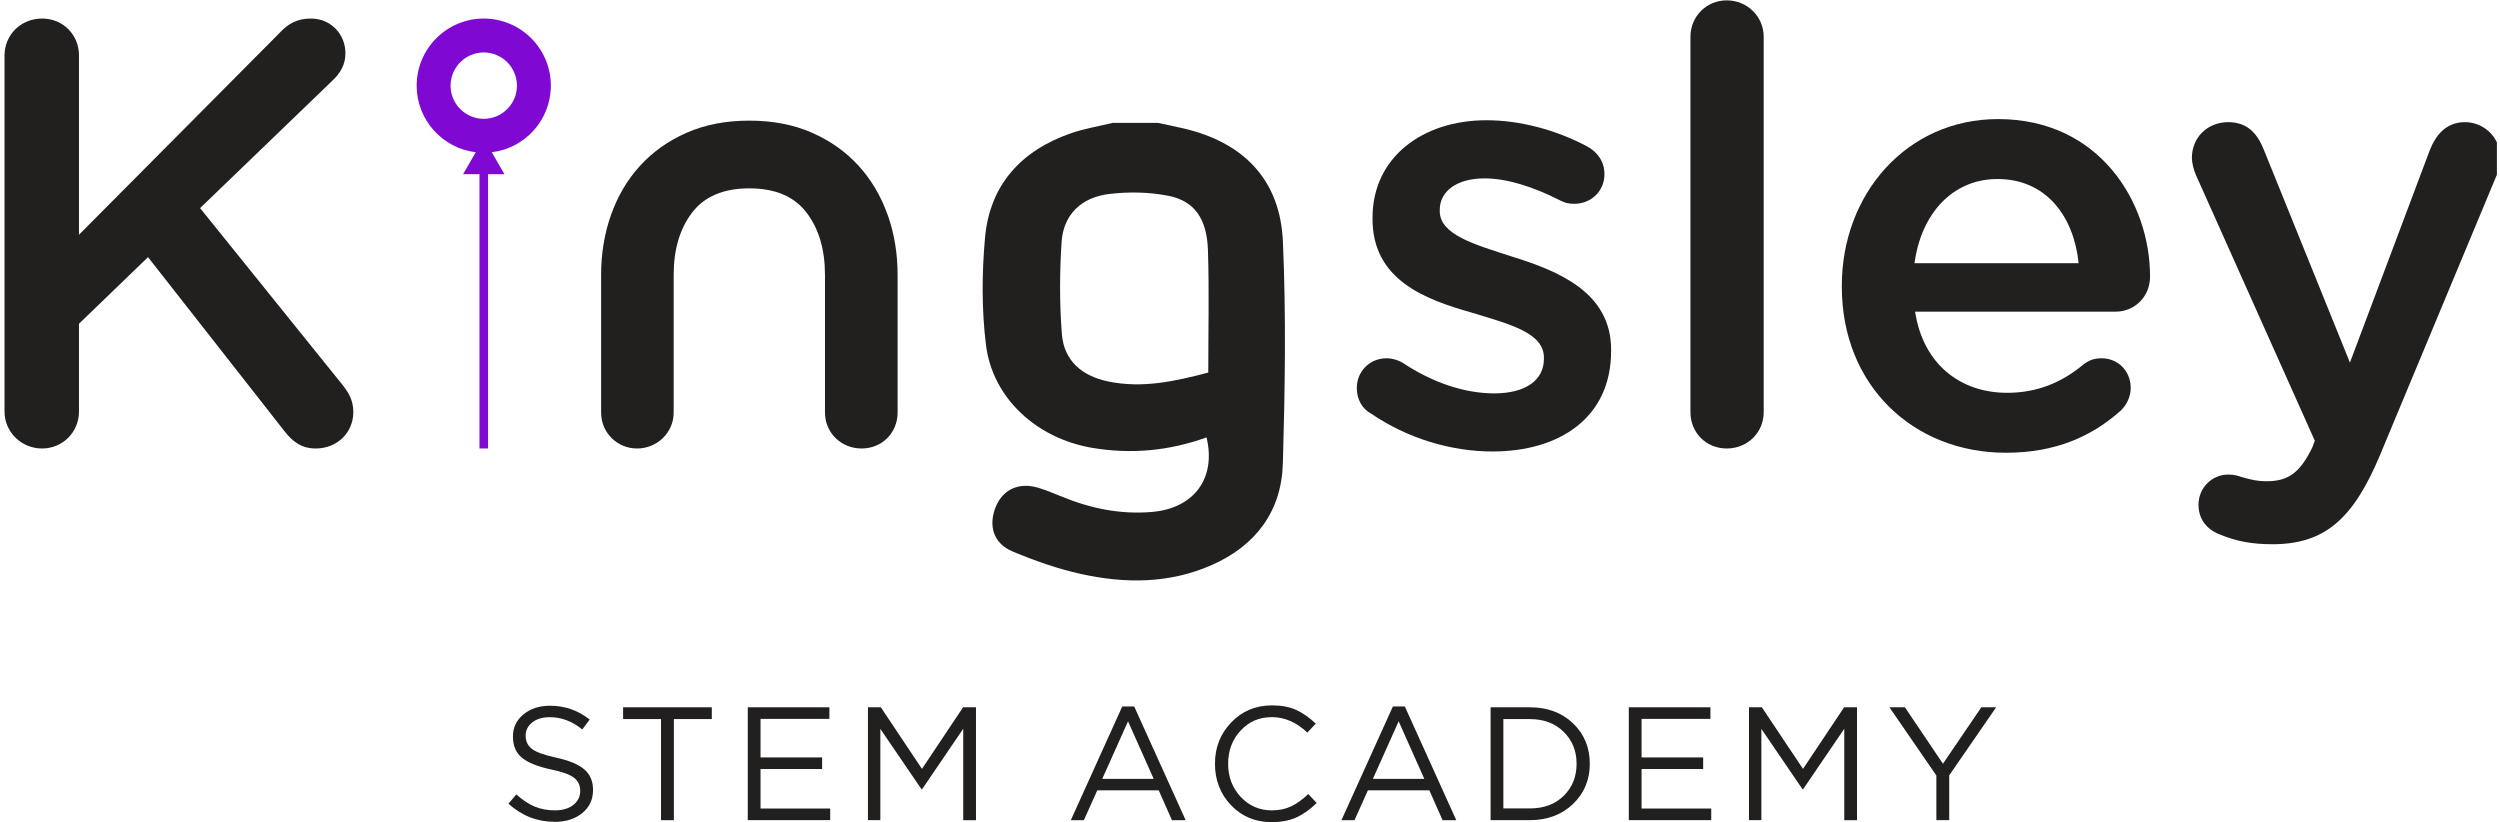 <?xml version="1.0" encoding="UTF-8"?> <svg xmlns="http://www.w3.org/2000/svg" width="538" height="177" viewBox="0 0 538 177" fill="none"><g clip-path="url(#clip0_233_25)"><path d="M118.545 18.43C118.545 10.467 112.069 3.991 104.106 3.991C96.144 3.991 89.668 10.467 89.668 18.43C89.668 25.808 95.234 31.913 102.385 32.762L99.655 37.494H103.181V96.516H105.032V37.494H108.558L105.828 32.762C112.979 31.913 118.545 25.808 118.545 18.43ZM104.106 25.573C100.163 25.573 96.963 22.366 96.963 18.43C96.963 14.494 100.171 11.286 104.106 11.286C108.042 11.286 111.25 14.494 111.25 18.43C111.25 22.366 108.042 25.573 104.106 25.573Z" fill="#7F09D3"></path><path d="M0.973 11.938C0.973 7.51 4.492 3.991 9.049 3.991C13.607 3.991 16.997 7.51 16.997 11.938V50.515L60.26 6.987C62.087 5.03 64.036 3.991 66.903 3.991C71.331 3.991 74.334 7.51 74.334 11.415C74.334 13.895 73.295 15.715 71.468 17.414L43.061 44.782L73.819 82.964C75.123 84.655 76.033 86.225 76.033 88.697C76.033 93.126 72.514 96.516 67.957 96.516C64.825 96.516 62.876 94.953 61.177 92.739L31.852 55.338L16.997 69.671V88.568C16.997 92.997 13.478 96.516 9.049 96.516C4.621 96.516 0.973 92.997 0.973 88.568V11.938Z" fill="#221F1F"></path><path d="M294.979 88.963C293.287 88.052 291.983 86.096 291.983 83.487C291.983 79.969 294.721 77.102 298.368 77.102C299.673 77.102 300.84 77.496 301.758 78.012C308.401 82.441 315.309 84.655 321.566 84.655C328.345 84.655 332.251 81.789 332.251 77.224V76.966C332.251 71.619 324.955 69.799 316.872 67.32C306.71 64.453 295.365 60.282 295.365 47.118V46.86C295.365 33.824 306.179 25.877 319.867 25.877C327.162 25.877 334.852 27.962 341.502 31.481C343.717 32.656 345.279 34.742 345.279 37.479C345.279 41.127 342.412 43.864 338.765 43.864C337.46 43.864 336.679 43.606 335.64 43.083C330.036 40.217 324.303 38.389 319.48 38.389C313.353 38.389 309.834 41.256 309.834 45.169V45.426C309.834 50.507 317.266 52.593 325.342 55.202C335.375 58.326 346.712 62.891 346.712 75.267V75.525C346.712 89.986 335.504 97.16 321.171 97.16C312.443 97.16 302.926 94.422 294.979 88.947V88.963Z" fill="#221F1F"></path><path d="M363.783 7.896C363.783 3.596 367.172 0.078 371.601 0.078C376.03 0.078 379.548 3.596 379.548 7.896V88.697C379.548 93.125 376.03 96.515 371.601 96.515C367.172 96.515 363.783 93.125 363.783 88.697V7.896Z" fill="#221F1F"></path><path d="M431.676 97.433C411.739 97.433 396.36 82.971 396.36 61.723V61.465C396.36 41.786 410.306 25.626 429.985 25.626C451.878 25.626 462.692 43.614 462.692 59.508C462.692 63.937 459.302 67.069 455.268 67.069H412.134C413.825 78.277 421.78 84.533 431.941 84.533C438.584 84.533 443.802 82.19 448.23 78.535C449.406 77.625 450.445 77.102 452.272 77.102C455.791 77.102 458.529 79.839 458.529 83.487C458.529 85.443 457.619 87.134 456.443 88.31C450.187 93.914 442.368 97.433 431.684 97.433H431.676ZM447.32 56.642C446.281 46.48 440.283 38.525 429.856 38.525C420.21 38.525 413.438 45.949 412.005 56.642H447.32Z" fill="#221F1F"></path><path d="M478.071 115.155C475.728 114.374 473.119 112.417 473.119 108.641C473.119 104.864 476.114 102.127 479.504 102.127C480.809 102.127 481.59 102.385 482.371 102.65C484.198 103.173 485.632 103.56 487.846 103.56C492.54 103.56 495.012 101.604 497.621 96.265L498.144 94.832L472.603 37.752C472.08 36.577 471.693 35.014 471.693 33.975C471.693 29.547 475.083 26.286 479.512 26.286C483.554 26.286 485.768 28.629 487.201 32.284L505.705 78.027L522.904 32.284C524.208 29.023 526.422 26.286 530.464 26.286C534.506 26.286 538.025 29.547 538.025 33.718C538.025 35.022 537.63 36.713 537.373 37.494L512.219 97.835C506.357 111.909 500.101 117.119 489.021 117.119C484.593 117.119 481.332 116.467 478.071 115.163V115.155Z" fill="#221F1F"></path><path d="M191.004 46.207C189.571 42.173 187.485 38.654 184.755 35.659C182.018 32.663 178.681 30.297 174.73 28.561C170.779 26.824 166.29 25.96 161.255 25.96C156.219 25.96 151.722 26.824 147.779 28.561C143.828 30.297 140.484 32.663 137.754 35.659C135.016 38.654 132.938 42.173 131.505 46.207C130.072 50.242 129.359 54.564 129.359 59.167V88.772C129.359 93.163 132.847 96.515 137.102 96.515C141.356 96.515 144.973 93.156 144.973 88.772V85.792V59.16C144.973 53.692 146.293 49.218 148.947 45.745C151.593 42.272 155.696 40.535 161.255 40.535C166.813 40.535 170.908 42.272 173.562 45.745C176.209 49.218 177.536 53.692 177.536 59.16V79.18V88.765C177.536 93.156 181.024 96.515 185.415 96.515C189.806 96.515 193.165 93.156 193.165 88.765V59.16C193.165 54.556 192.452 50.242 191.019 46.2L191.004 46.207Z" fill="#221F1F"></path><path d="M239.454 26.446C242.699 26.446 245.952 26.446 249.198 26.446C251.033 26.84 252.868 27.212 254.696 27.637C267.664 30.655 275.497 38.724 276.081 51.972C276.786 67.866 276.528 83.822 276.073 99.739C275.778 110.052 270.234 117.438 260.725 121.617C251.632 125.613 242.153 125.613 232.697 123.535C227.639 122.428 222.656 120.661 217.871 118.659C213.792 116.953 212.646 113.124 214.277 109.097C215.801 105.335 219.259 103.72 223.384 104.956C225.106 105.472 226.782 106.17 228.45 106.852C234.706 109.423 241.129 110.758 247.954 110.166C256.933 109.385 261.764 102.947 259.648 94.127C251.602 97.024 243.374 97.813 234.926 96.357C223.096 94.317 213.587 85.702 212.176 74.198C211.244 66.6 211.289 58.759 211.979 51.122C213.01 39.778 219.752 32.414 230.407 28.698C233.326 27.682 236.428 27.174 239.454 26.439V26.446ZM260.02 80.166C260.02 71.195 260.232 62.52 259.951 53.86C259.731 47.133 257.108 43.289 251.541 42.159C247.348 41.309 242.82 41.234 238.566 41.764C232.826 42.485 228.852 46.079 228.458 52.055C228.025 58.653 227.995 65.333 228.518 71.923C228.981 77.694 232.909 80.94 238.521 82.1C245.831 83.609 252.861 82.07 260.027 80.174L260.02 80.166Z" fill="#221F1F"></path><path d="M119.342 176.853C115.618 176.853 112.305 175.556 109.415 172.963L111.114 170.953C112.411 172.136 113.707 173.001 115.019 173.554C116.324 174.108 117.802 174.388 119.448 174.388C121.094 174.388 122.375 174.002 123.369 173.228C124.362 172.455 124.863 171.439 124.863 170.195C124.863 169.012 124.423 168.079 123.543 167.381C122.663 166.684 120.995 166.085 118.546 165.577C115.656 164.955 113.571 164.105 112.297 163.044C111.023 161.982 110.386 160.465 110.386 158.501C110.386 156.537 111.137 154.998 112.638 153.747C114.14 152.495 116.051 151.874 118.364 151.874C121.579 151.874 124.423 152.867 126.902 154.861L125.302 156.977C123.149 155.218 120.813 154.338 118.288 154.338C116.741 154.338 115.49 154.717 114.542 155.468C113.594 156.219 113.116 157.174 113.116 158.335C113.116 159.495 113.571 160.488 114.489 161.178C115.399 161.868 117.143 162.498 119.713 163.051C122.466 163.65 124.476 164.492 125.735 165.569C126.993 166.646 127.623 168.117 127.623 169.998C127.623 172.06 126.849 173.714 125.295 174.98C123.748 176.239 121.753 176.868 119.327 176.868L119.342 176.853Z" fill="#221F1F"></path><path d="M142.251 176.505V154.741H134.091V152.208H153.179V154.741H145.019V176.505H142.243H142.251Z" fill="#221F1F"></path><path d="M160.921 176.505V152.208H178.484V154.703H163.666V162.999H176.922V165.494H163.666V173.995H178.658V176.49H160.921V176.505Z" fill="#221F1F"></path><path d="M186.781 176.505V152.208H189.556L198.406 165.463L207.256 152.208H210.031V176.505H207.286V156.826L198.436 169.839H198.3L189.45 156.856V176.497H186.781V176.505Z" fill="#221F1F"></path><path d="M230.438 176.504L241.509 152.033H244.08L255.152 176.504H252.202L249.358 170.081H236.133L233.251 176.504H230.438ZM237.202 167.616H248.274L242.753 155.225L237.202 167.616Z" fill="#221F1F"></path><path d="M273.647 176.921C270.151 176.921 267.247 175.715 264.934 173.296C262.621 170.877 261.461 167.897 261.461 164.363C261.461 160.829 262.629 157.902 264.964 155.46C267.3 153.018 270.227 151.797 273.746 151.797C275.778 151.797 277.515 152.123 278.948 152.783C280.381 153.443 281.784 154.421 283.149 155.718L281.344 157.659C279.009 155.437 276.461 154.33 273.708 154.33C270.955 154.33 268.786 155.293 266.989 157.212C265.192 159.13 264.297 161.519 264.297 164.363C264.297 167.207 265.199 169.565 267.004 171.491C268.809 173.425 271.038 174.388 273.7 174.388C275.27 174.388 276.665 174.1 277.863 173.524C279.069 172.947 280.29 172.068 281.541 170.885L283.346 172.796C281.981 174.161 280.548 175.192 279.046 175.882C277.545 176.572 275.74 176.921 273.632 176.921H273.647Z" fill="#221F1F"></path><path d="M288.677 176.504L299.749 152.033H302.319L313.391 176.504H310.441L307.597 170.081H294.372L291.49 176.504H288.677ZM295.441 167.616H306.513L300.992 155.225L295.441 167.616Z" fill="#221F1F"></path><path d="M320.777 176.505V152.208H329.21C333.002 152.208 336.103 153.36 338.515 155.658C340.919 157.964 342.124 160.86 342.124 164.349C342.124 167.837 340.919 170.711 338.5 173.024C336.081 175.337 332.987 176.497 329.218 176.497H320.785L320.777 176.505ZM323.523 173.972H329.218C332.251 173.972 334.685 173.062 336.52 171.25C338.363 169.437 339.281 167.139 339.281 164.364C339.281 161.588 338.356 159.321 336.505 157.493C334.655 155.666 332.221 154.748 329.218 154.748H323.523V173.972Z" fill="#221F1F"></path><path d="M350.519 176.505V152.208H368.082V154.703H353.264V162.999H366.52V165.494H353.264V173.995H368.257V176.49H350.519V176.505Z" fill="#221F1F"></path><path d="M376.379 176.505V152.208H379.154L388.004 165.463L396.854 152.208H399.629V176.505H396.884V156.826L388.034 169.839H387.898L379.048 156.856V176.497H376.379V176.505Z" fill="#221F1F"></path><path d="M416.706 176.505V166.889L406.605 152.208H409.935L418.125 164.356L426.383 152.208H429.575L419.474 166.851V176.497H416.699L416.706 176.505Z" fill="#221F1F"></path></g><defs><clipPath id="clip0_233_25"><rect width="537" height="177" fill="white" transform="translate(0.333)"></rect></clipPath></defs></svg> 